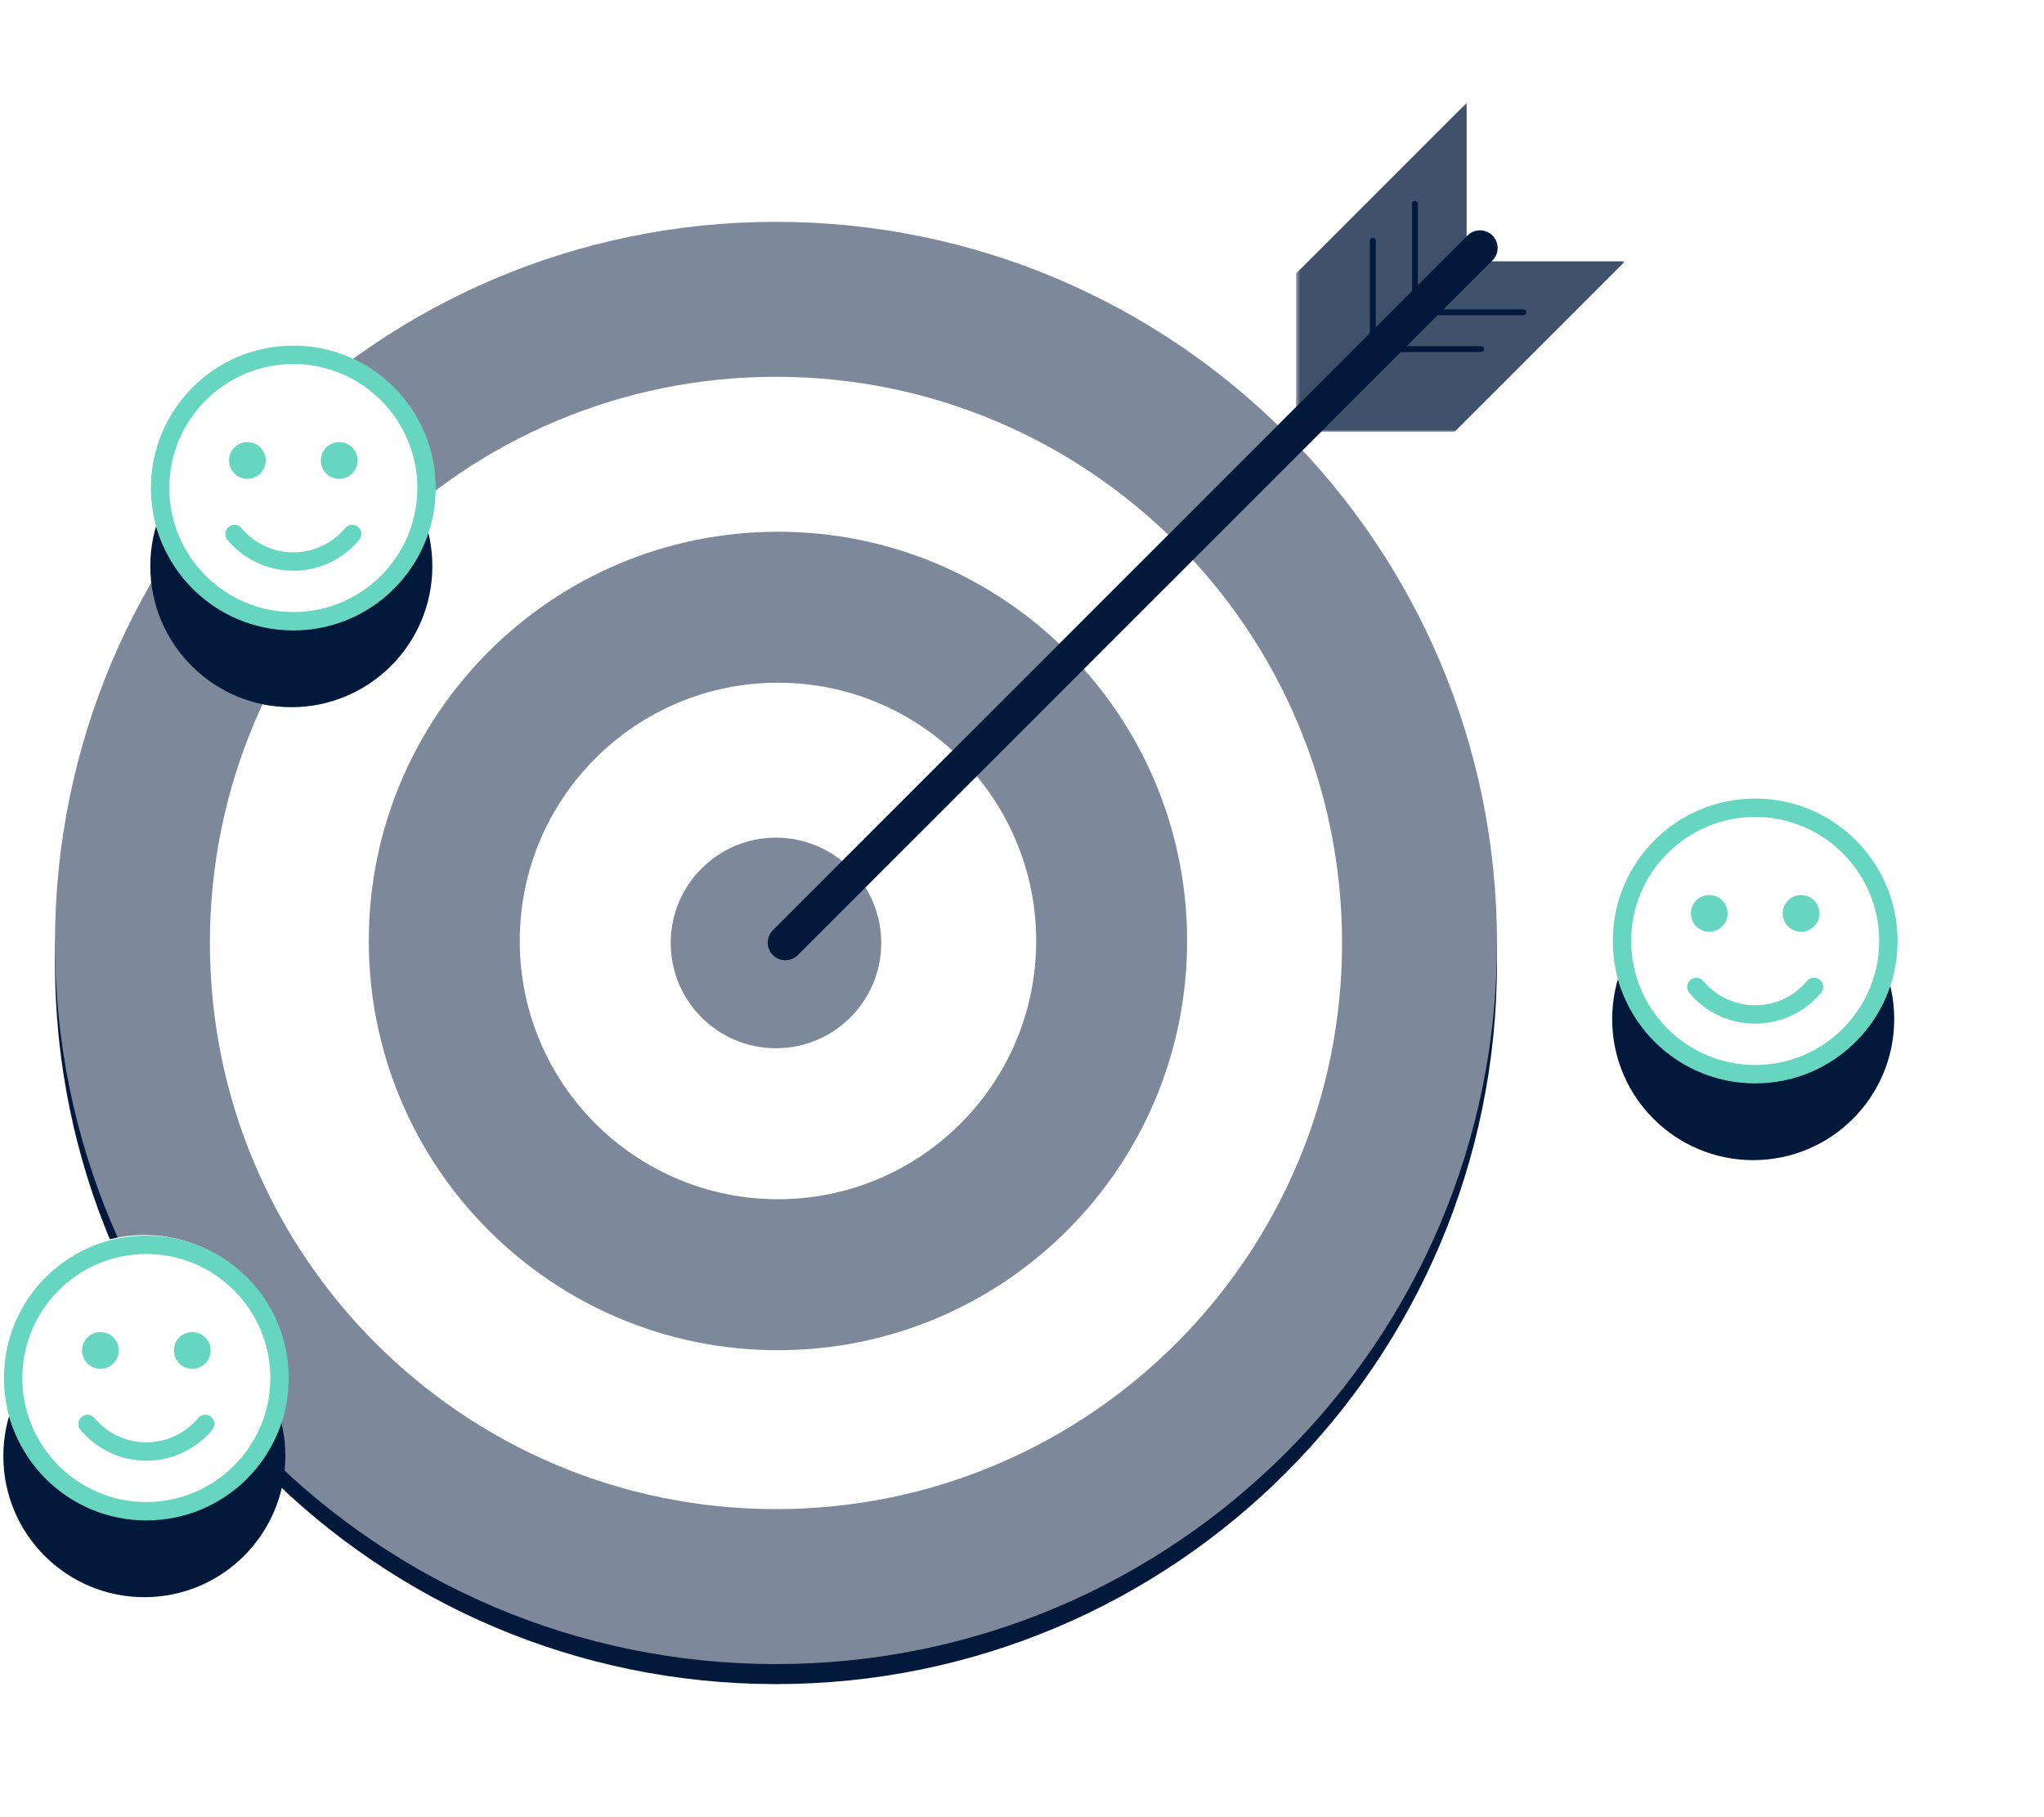 <?xml version="1.0" encoding="UTF-8"?>
<svg xmlns="http://www.w3.org/2000/svg" xmlns:xlink="http://www.w3.org/1999/xlink" fill="none" height="480" viewBox="0 0 540 480" width="540">
  <filter id="a" color-interpolation-filters="sRGB" height="402.119" width="402.119" x="3.944" y="53.308">
    <feFlood flood-opacity="0" result="BackgroundImageFix"></feFlood>
    <feColorMatrix in="SourceAlpha" result="hardAlpha" type="matrix" values="0 0 0 0 0 0 0 0 0 0 0 0 0 0 0 0 0 0 127 0"></feColorMatrix>
    <feOffset dy="5.29"></feOffset>
    <feGaussianBlur stdDeviation="5.29"></feGaussianBlur>
    <feColorMatrix type="matrix" values="0 0 0 0 0.055 0 0 0 0 0.067 0 0 0 0 0.086 0 0 0 0.1 0"></feColorMatrix>
    <feBlend in2="BackgroundImageFix" mode="normal" result="effect1_dropShadow_883_11643"></feBlend>
    <feBlend in="SourceGraphic" in2="effect1_dropShadow_883_11643" mode="normal" result="shape"></feBlend>
  </filter>
  <filter id="b" color-interpolation-filters="sRGB" height="159.151" width="159.151" x="-41.439" y="305.054">
    <feFlood flood-opacity="0" result="BackgroundImageFix"></feFlood>
    <feColorMatrix in="SourceAlpha" result="hardAlpha" type="matrix" values="0 0 0 0 0 0 0 0 0 0 0 0 0 0 0 0 0 0 127 0"></feColorMatrix>
    <feOffset dy="21.16"></feOffset>
    <feGaussianBlur stdDeviation="21.16"></feGaussianBlur>
    <feColorMatrix type="matrix" values="0 0 0 0 0.055 0 0 0 0 0.067 0 0 0 0 0.086 0 0 0 0.1 0"></feColorMatrix>
    <feBlend in2="BackgroundImageFix" mode="normal" result="effect1_dropShadow_883_11643"></feBlend>
    <feBlend in="SourceGraphic" in2="effect1_dropShadow_883_11643" mode="normal" result="shape"></feBlend>
  </filter>
  <filter id="c" color-interpolation-filters="sRGB" height="159.151" width="159.151" x="383.598" y="189.613">
    <feFlood flood-opacity="0" result="BackgroundImageFix"></feFlood>
    <feColorMatrix in="SourceAlpha" result="hardAlpha" type="matrix" values="0 0 0 0 0 0 0 0 0 0 0 0 0 0 0 0 0 0 127 0"></feColorMatrix>
    <feOffset dy="21.16"></feOffset>
    <feGaussianBlur stdDeviation="21.16"></feGaussianBlur>
    <feColorMatrix type="matrix" values="0 0 0 0 0.055 0 0 0 0 0.067 0 0 0 0 0.086 0 0 0 0.1 0"></feColorMatrix>
    <feBlend in2="BackgroundImageFix" mode="normal" result="effect1_dropShadow_883_11643"></feBlend>
    <feBlend in="SourceGraphic" in2="effect1_dropShadow_883_11643" mode="normal" result="shape"></feBlend>
  </filter>
  <filter id="d" color-interpolation-filters="sRGB" height="159.151" width="159.151" x="-2.609" y="69.971">
    <feFlood flood-opacity="0" result="BackgroundImageFix"></feFlood>
    <feColorMatrix in="SourceAlpha" result="hardAlpha" type="matrix" values="0 0 0 0 0 0 0 0 0 0 0 0 0 0 0 0 0 0 127 0"></feColorMatrix>
    <feOffset dy="21.16"></feOffset>
    <feGaussianBlur stdDeviation="21.16"></feGaussianBlur>
    <feColorMatrix type="matrix" values="0 0 0 0 0.055 0 0 0 0 0.067 0 0 0 0 0.086 0 0 0 0.1 0"></feColorMatrix>
    <feBlend in2="BackgroundImageFix" mode="normal" result="effect1_dropShadow_883_11643"></feBlend>
    <feBlend in="SourceGraphic" in2="effect1_dropShadow_883_11643" mode="normal" result="shape"></feBlend>
  </filter>
  <clipPath id="e">
    <path d="m0 0h540v480h-540z"></path>
  </clipPath>
  <mask id="f" height="88" maskUnits="userSpaceOnUse" width="88" x="342" y="27">
    <path d="m342.407 27.186h86.912v86.903h-86.912z" fill="#fff"></path>
  </mask>
  <g clip-path="url(#e)">
    <path d="m0 0h540v480h-540z" fill="#fff"></path>
    <g filter="url(#a)">
      <path d="m205.003 439.557c105.199 0 190.48-85.281 190.48-190.48s-85.281-190.479-190.48-190.479-190.48 85.28-190.48 190.479 85.281 190.48 190.48 190.48z" fill="#02193c"></path>
    </g>
    <path d="m205.003 439.557c105.199 0 190.48-85.281 190.48-190.48s-85.281-190.479-190.48-190.479-190.48 85.28-190.48 190.479 85.281 190.48 190.48 190.48z" fill="#7d899a"></path>
    <path d="m205.003 398.627c82.594 0 149.55-66.955 149.55-149.55 0-82.594-66.956-149.55-149.55-149.55s-149.55 66.956-149.55 149.55c0 82.595 66.956 149.55 149.55 149.55z" fill="#fff"></path>
    <path d="m205.527 356.649c59.7 0 108.096-48.396 108.096-108.096s-48.396-108.096-108.096-108.096c-59.699 0-108.095 48.396-108.095 108.096s48.396 108.096 108.095 108.096z" fill="#7d899a"></path>
    <g filter="url(#b)">
      <path d="m38.136 400.727c20.576 0 37.256-16.681 37.256-37.257s-16.68-37.256-37.256-37.256-37.256 16.68-37.256 37.256 16.68 37.257 37.256 37.257z" fill="#02193c"></path>
    </g>
    <path d="m38.136 400.727c20.576 0 37.256-16.681 37.256-37.257s-16.68-37.256-37.256-37.256-37.256 16.68-37.256 37.256 16.68 37.257 37.256 37.257z" fill="#fff"></path>
    <path clip-rule="evenodd" d="m38.66 326.379c20.78 0 37.617 16.837 37.617 37.617s-16.837 37.617-37.617 37.617c-20.78 0-37.617-16.837-37.617-37.617s16.837-37.617 37.617-37.617zm0 70.38c18.065 0 32.763-14.698 32.763-32.763s-14.698-32.763-32.763-32.763-32.763 14.698-32.763 32.763 14.698 32.763 32.763 32.763zm13.682-22.176c.865-1.031 2.397-1.168 3.428-.318 1.031.849 1.168 2.381.303 3.413-4.323 5.187-10.678 8.16-17.413 8.16-6.735 0-13.09-2.973-17.398-8.145-.865-1.032-.728-2.549.303-3.413 1.016-.865 2.548-.728 3.413.303 3.398 4.065 8.388 6.401 13.682 6.401 5.294 0 10.284-2.336 13.682-6.401zm-25.816-13.014c-2.685 0-4.854-2.169-4.854-4.854s2.169-4.854 4.854-4.854c2.685 0 4.854 2.169 4.854 4.854s-2.169 4.854-4.854 4.854zm24.269 0c-2.685 0-4.854-2.169-4.854-4.854s2.169-4.854 4.854-4.854 4.854 2.169 4.854 4.854-2.169 4.854-4.854 4.854z" fill="#66d6c0" fill-rule="evenodd"></path>
    <g filter="url(#c)">
      <path d="m463.173 285.285c20.576 0 37.257-16.68 37.257-37.256s-16.681-37.257-37.257-37.257-37.256 16.681-37.256 37.257 16.68 37.256 37.256 37.256z" fill="#02193c"></path>
    </g>
    <path d="m463.173 285.285c20.576 0 37.257-16.68 37.257-37.256s-16.681-37.257-37.257-37.257-37.256 16.681-37.256 37.257 16.68 37.256 37.256 37.256z" fill="#fff"></path>
    <path clip-rule="evenodd" d="m463.697 210.937c20.78 0 37.617 16.836 37.617 37.617 0 20.78-16.837 37.617-37.617 37.617s-37.617-16.837-37.617-37.617c0-20.781 16.837-37.617 37.617-37.617zm0 70.38c18.065 0 32.763-14.698 32.763-32.763 0-18.066-14.698-32.764-32.763-32.764s-32.763 14.698-32.763 32.764c0 18.065 14.698 32.763 32.763 32.763zm13.682-22.176c.864-1.032 2.396-1.168 3.428-.319 1.031.85 1.168 2.382.303 3.413-4.323 5.188-10.678 8.161-17.413 8.161s-13.09-2.973-17.398-8.146c-.864-1.031-.728-2.548.304-3.413 1.016-.864 2.548-.728 3.412.304 3.398 4.065 8.388 6.401 13.682 6.401s10.284-2.336 13.682-6.401zm-25.816-13.014c-2.685 0-4.854-2.169-4.854-4.854s2.169-4.854 4.854-4.854c2.684 0 4.853 2.169 4.853 4.854s-2.169 4.854-4.853 4.854zm24.269 0c-2.685 0-4.854-2.169-4.854-4.854s2.169-4.854 4.854-4.854c2.684 0 4.853 2.169 4.853 4.854s-2.169 4.854-4.853 4.854z" fill="#66d6c0" fill-rule="evenodd"></path>
    <path d="m205.528 316.768c37.675 0 68.216-30.542 68.216-68.216 0-37.675-30.541-68.216-68.216-68.216-37.674 0-68.216 30.541-68.216 68.216 0 37.674 30.542 68.216 68.216 68.216z" fill="#fff"></path>
    <path d="m205.002 276.89c15.36 0 27.812-12.452 27.812-27.811 0-15.36-12.452-27.811-27.812-27.811-15.359 0-27.811 12.451-27.811 27.811 0 15.359 12.452 27.811 27.811 27.811z" fill="#7d899a"></path>
    <g mask="url(#f)">
      <path clip-rule="evenodd" d="m429.319 69.027h-41.846v-41.842l-45.066 45.062v41.841h41.845z" fill="#40516c" fill-rule="evenodd"></path>
    </g>
    <g clip-rule="evenodd" fill-rule="evenodd">
      <path d="m204.191 252.293c-1.82-1.82-1.82-4.77 0-6.589l183.514-183.498c1.819-1.819 4.771-1.819 6.59 0 1.82 1.82 1.82 4.77 0 6.59l-183.514 183.497c-.909.91-2.102 1.365-3.295 1.365-1.192 0-2.385-.455-3.295-1.365z" fill="#02193c"></path>
      <path d="m361.898 92.996v-29.423c0-.429.348-.777.777-.777s.777.348.777.777v27.87h27.872c.43 0 .777.348.777.776s-.347.777-.777.777z" fill="#02193c"></path>
      <path d="m373.03 83.27v-29.423c0-.429.348-.777.777-.777s.777.348.777.777v27.87h27.872c.429 0 .777.348.777.777 0 .429-.348.776-.777.776z" fill="#02193c"></path>
    </g>
    <g filter="url(#d)">
      <path d="m76.966 165.644c20.576 0 37.257-16.681 37.257-37.257s-16.681-37.256-37.257-37.256-37.256 16.68-37.256 37.256 16.68 37.257 37.256 37.257z" fill="#02193c"></path>
    </g>
    <path d="m76.966 165.644c20.576 0 37.257-16.681 37.257-37.257s-16.681-37.256-37.257-37.256-37.256 16.68-37.256 37.256 16.68 37.257 37.256 37.257z" fill="#fff"></path>
    <path clip-rule="evenodd" d="m77.492 91.297c20.78 0 37.617 16.837 37.617 37.617s-16.837 37.617-37.617 37.617-37.617-16.837-37.617-37.617 16.837-37.617 37.617-37.617zm0 70.38c18.065 0 32.763-14.698 32.763-32.763s-14.698-32.763-32.763-32.763-32.763 14.698-32.763 32.763 14.698 32.763 32.763 32.763zm13.682-22.176c.865-1.031 2.397-1.168 3.428-.318 1.031.849 1.168 2.381.303 3.413-4.323 5.187-10.678 8.16-17.413 8.16s-13.09-2.973-17.398-8.145c-.865-1.032-.728-2.549.303-3.413 1.016-.865 2.548-.728 3.413.303 3.398 4.065 8.388 6.401 13.682 6.401s10.284-2.336 13.682-6.401zm-25.816-13.014c-2.685 0-4.854-2.169-4.854-4.854s2.169-4.854 4.854-4.854 4.854 2.169 4.854 4.854-2.169 4.854-4.854 4.854zm24.269 0c-2.685 0-4.854-2.169-4.854-4.854s2.169-4.854 4.854-4.854 4.854 2.169 4.854 4.854-2.169 4.854-4.854 4.854z" fill="#66d6c0" fill-rule="evenodd"></path>
  </g>
</svg>
